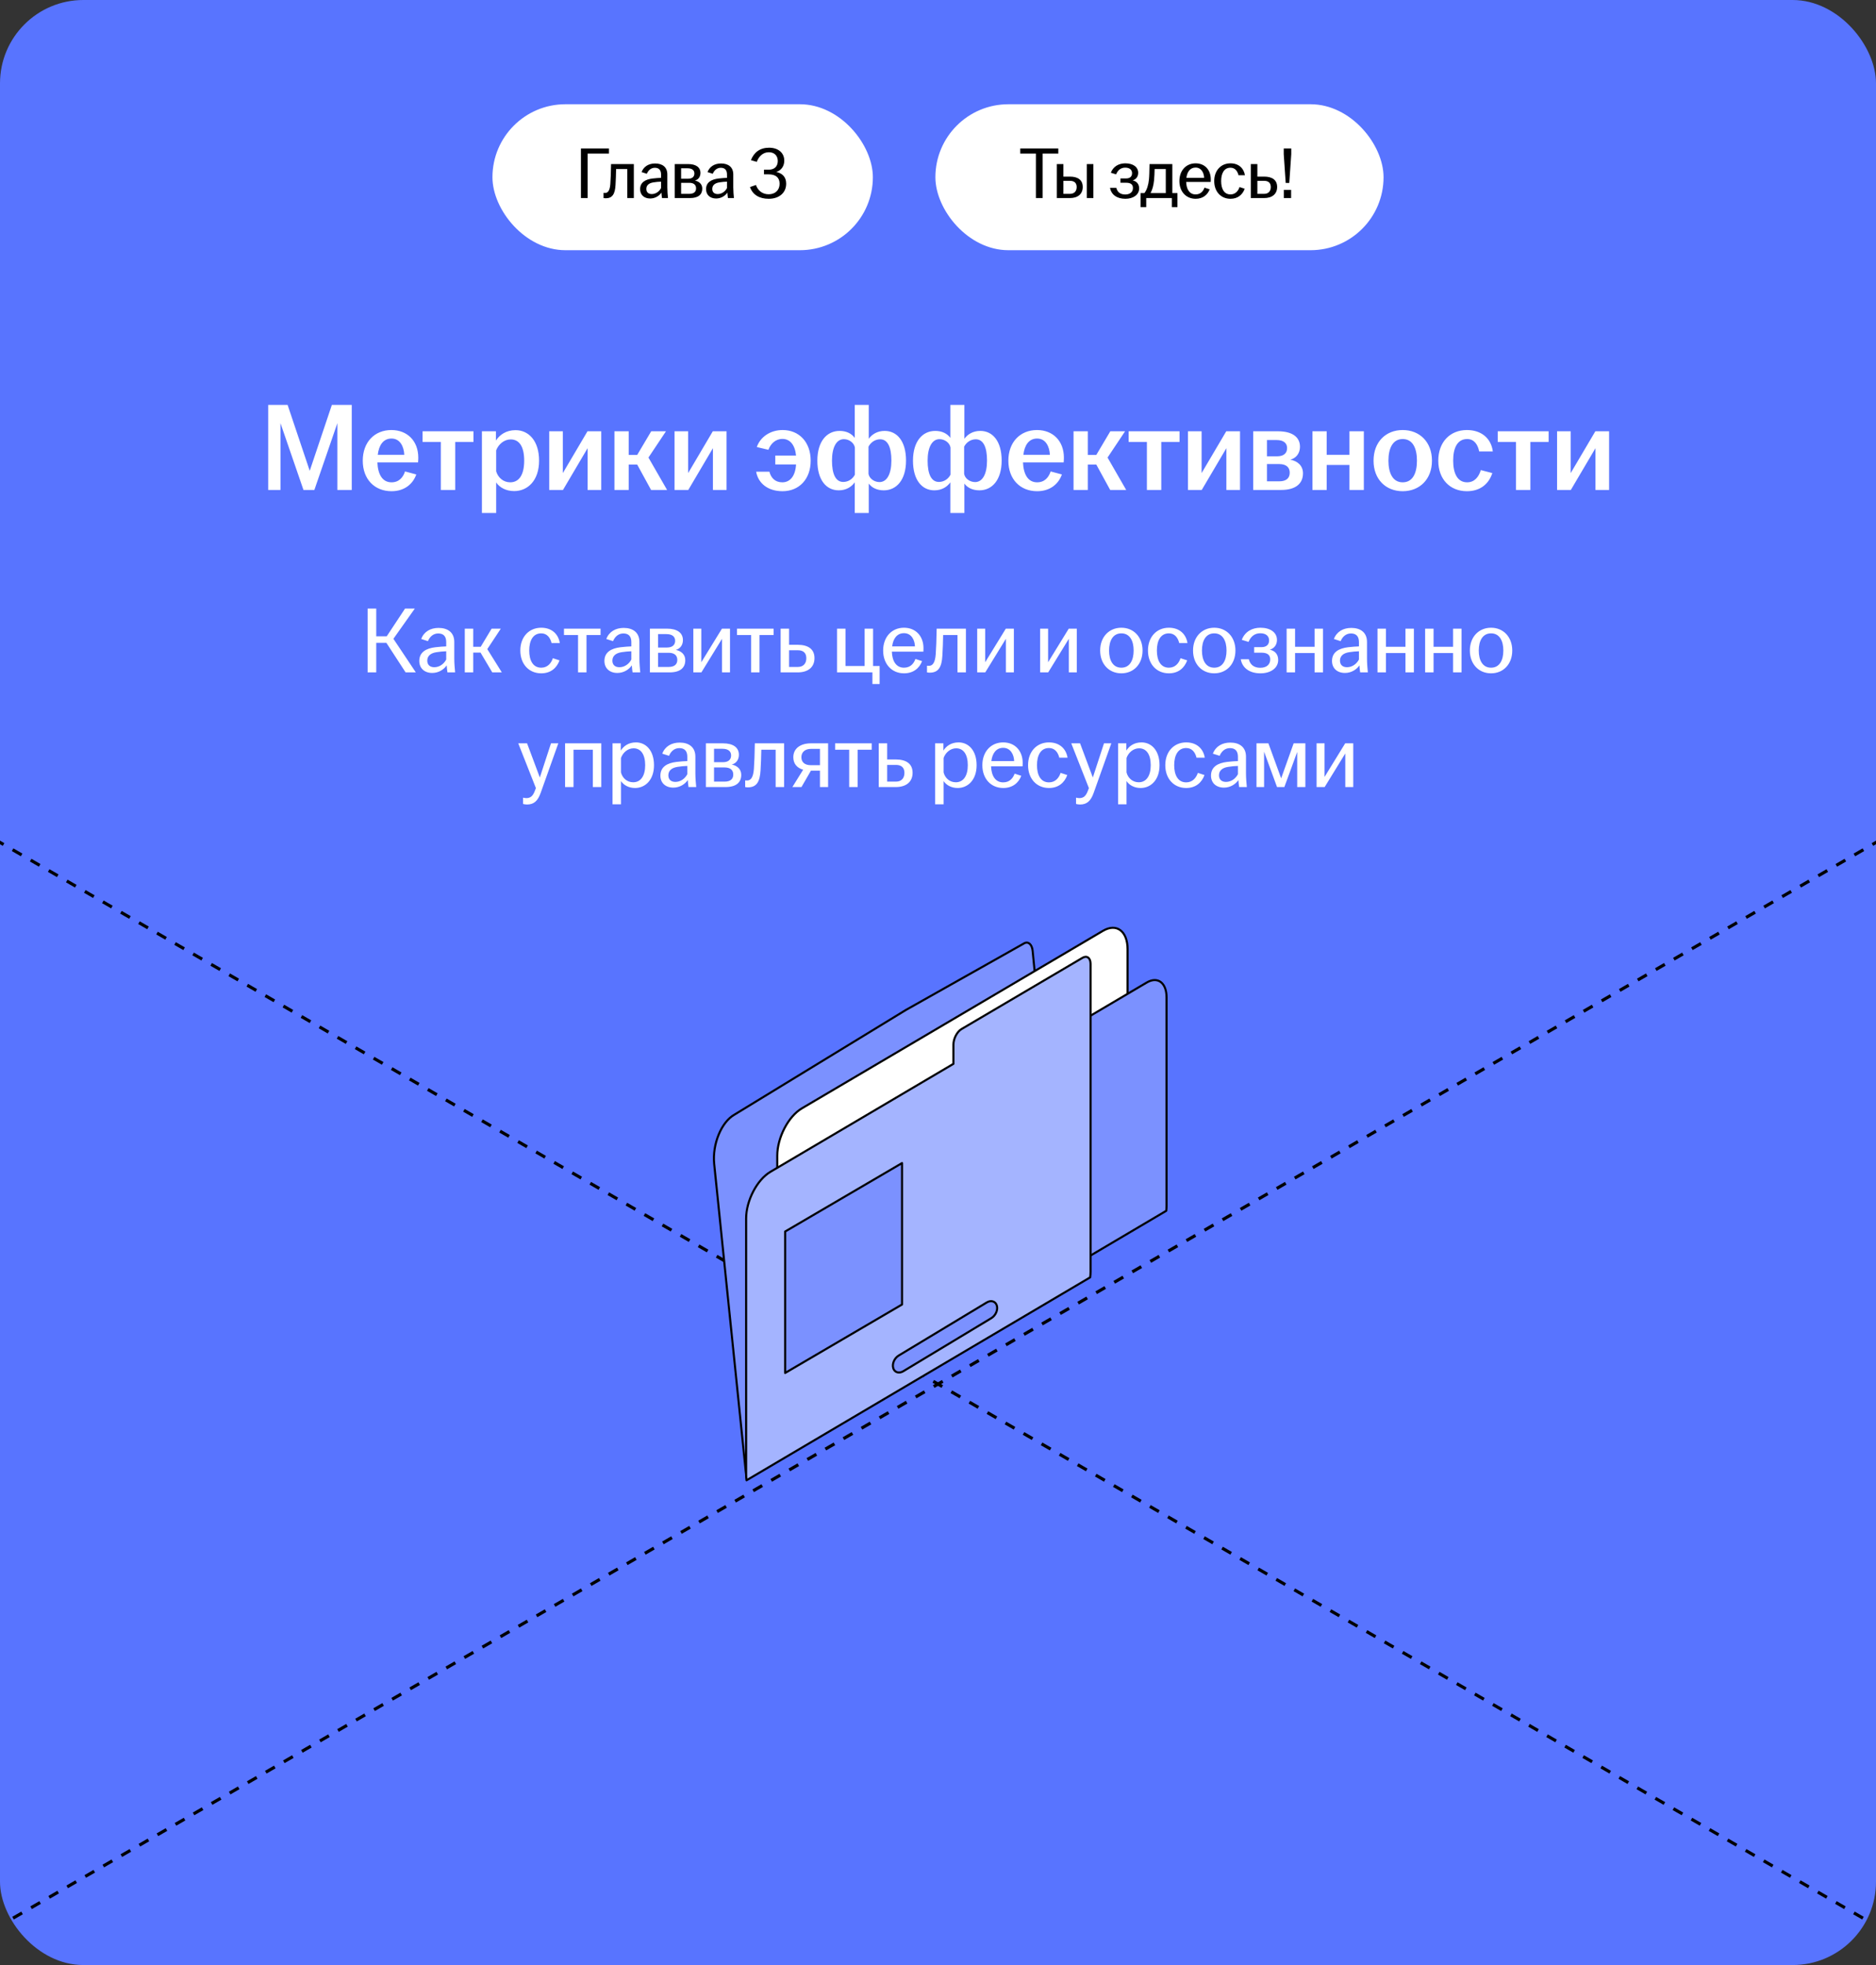 <?xml version="1.0" encoding="UTF-8"?> <svg xmlns="http://www.w3.org/2000/svg" width="360" height="377" viewBox="0 0 360 377" fill="none"><rect x="0" y="0" width="360" height="377" fill="#333333" stroke="none"/><g clip-path="url(#clip0_7964_14721)"><rect width="360" height="377" rx="16" fill="#5874FF"></rect><rect x="94.5" y="20" width="73" height="28" rx="14" fill="white"></rect><path d="M111.48 38V28.48H116.856V29.46H112.768V38H111.48ZM116.226 38.042C116.1 38.042 115.974 38.028 115.82 38V37.006C115.904 37.02 116.002 37.02 116.114 37.02C116.646 37.02 117.024 36.586 117.122 35.298C117.192 34.346 117.234 33.1 117.262 31.476H121.63V38H120.37V32.428H118.228C118.214 33.436 118.172 34.542 118.116 35.494C118.018 37.216 117.528 38.042 116.226 38.042ZM124.769 38.084C123.607 38.084 122.837 37.384 122.837 36.292C122.837 34.976 123.859 34.416 125.231 34.248C125.819 34.178 126.421 34.136 126.855 34.122V33.478C126.855 32.61 126.435 32.19 125.665 32.19C124.909 32.19 124.391 32.694 124.125 33.338L123.117 33.016C123.537 31.91 124.517 31.364 125.721 31.364C127.065 31.364 128.059 32.022 128.059 33.464V35.956C128.059 36.67 128.129 37.412 128.185 38H127.037C126.995 37.692 126.939 37.286 126.925 36.95C126.519 37.566 125.721 38.084 124.769 38.084ZM124.027 36.25C124.027 36.88 124.433 37.23 125.077 37.23C125.833 37.23 126.505 36.754 126.855 36.082V34.85C126.379 34.864 125.903 34.906 125.385 34.99C124.503 35.13 124.027 35.564 124.027 36.25ZM129.486 38V31.476H132.048C133.518 31.476 134.414 32.064 134.414 33.184C134.414 33.87 134.05 34.458 133.35 34.64C134.148 34.808 134.764 35.312 134.764 36.18C134.764 37.314 134.008 38 132.412 38H129.486ZM130.704 37.188H132.286C133.182 37.188 133.574 36.768 133.574 36.138C133.574 35.48 133.154 35.074 132.272 35.074H130.704V37.188ZM130.704 34.29H132.034C132.846 34.29 133.252 33.898 133.252 33.282C133.252 32.68 132.832 32.288 131.95 32.288H130.704V34.29ZM137.423 38.084C136.261 38.084 135.491 37.384 135.491 36.292C135.491 34.976 136.513 34.416 137.885 34.248C138.473 34.178 139.075 34.136 139.509 34.122V33.478C139.509 32.61 139.089 32.19 138.319 32.19C137.563 32.19 137.045 32.694 136.779 33.338L135.771 33.016C136.191 31.91 137.171 31.364 138.375 31.364C139.719 31.364 140.713 32.022 140.713 33.464V35.956C140.713 36.67 140.783 37.412 140.839 38H139.691C139.649 37.692 139.593 37.286 139.579 36.95C139.173 37.566 138.375 38.084 137.423 38.084ZM136.681 36.25C136.681 36.88 137.087 37.23 137.731 37.23C138.487 37.23 139.159 36.754 139.509 36.082V34.85C139.033 34.864 138.557 34.906 138.039 34.99C137.157 35.13 136.681 35.564 136.681 36.25ZM147.518 38.14C145.74 38.14 144.438 37.384 143.92 35.886L145.068 35.494C145.418 36.53 146.272 37.272 147.504 37.272C148.792 37.272 149.604 36.446 149.604 35.256C149.604 34.066 148.862 33.45 147.504 33.45H146.608V32.554H147.504C148.68 32.554 149.254 31.868 149.254 30.874C149.254 29.922 148.638 29.208 147.546 29.208C146.398 29.208 145.6 30.02 145.222 31.056L144.102 30.734C144.69 29.208 145.852 28.34 147.588 28.34C149.338 28.34 150.5 29.32 150.5 30.818C150.5 31.854 149.94 32.694 148.96 32.988C150.094 33.24 150.864 33.912 150.864 35.242C150.864 37.034 149.464 38.14 147.518 38.14Z" fill="black"></path><rect x="179.5" y="20" width="86" height="28" rx="14" fill="white"></rect><path d="M198.79 38V29.46H195.78V28.48H203.088V29.46H200.078V38H198.79ZM202.804 38V31.476H204.064V33.884H205.31C206.808 33.884 207.774 34.5 207.774 35.872C207.774 37.244 206.808 38 205.31 38H202.804ZM204.064 37.188H205.338C206.178 37.188 206.612 36.642 206.612 35.886C206.612 35.13 206.178 34.696 205.338 34.696H204.064V37.188ZM208.558 38V31.476H209.818V38H208.558ZM215.953 38.14C214.315 38.14 213.237 37.328 213.013 36.04H214.217C214.413 36.838 214.973 37.314 215.925 37.314C216.919 37.314 217.409 36.782 217.409 36.068C217.409 35.438 217.045 35.06 216.107 35.06H215.015V34.234H216.107C216.891 34.234 217.241 33.814 217.241 33.226C217.241 32.596 216.793 32.162 215.925 32.162C215.043 32.162 214.483 32.694 214.175 33.45L213.167 33.142C213.629 31.91 214.721 31.336 215.953 31.336C217.381 31.336 218.417 32.008 218.417 33.156C218.417 33.842 218.053 34.402 217.353 34.612C218.123 34.78 218.599 35.298 218.599 36.152C218.599 37.356 217.479 38.14 215.953 38.14ZM218.881 39.736V37.048H219.609C220.113 36.39 220.379 35.438 220.477 34.458C220.547 33.8 220.561 33.03 220.589 31.476H224.971V37.048H225.951V39.736H224.873V38H219.959V39.736H218.881ZM220.785 37.048H223.711V32.428H221.569C221.555 33.156 221.527 33.912 221.457 34.612C221.359 35.592 221.135 36.39 220.785 37.048ZM229.445 38.14C227.625 38.14 226.323 36.782 226.323 34.738C226.323 32.694 227.625 31.336 229.431 31.336C231.209 31.336 232.343 32.61 232.343 34.388C232.343 34.626 232.343 34.78 232.329 34.906H227.625C227.667 36.278 228.241 37.3 229.431 37.3C230.397 37.3 230.901 36.67 231.139 35.998L232.133 36.32C231.741 37.37 230.831 38.14 229.445 38.14ZM227.667 34.122H231.069C231.041 33.184 230.551 32.148 229.431 32.148C228.381 32.148 227.807 32.974 227.667 34.122ZM236.127 38.14C234.307 38.14 233.005 36.782 233.005 34.738C233.005 32.694 234.307 31.336 236.127 31.336C237.723 31.336 238.689 32.302 238.899 33.618H237.667C237.471 32.82 236.995 32.176 236.127 32.176C234.881 32.176 234.335 33.282 234.335 34.738C234.335 36.194 234.881 37.3 236.127 37.3C237.079 37.3 237.625 36.614 237.863 35.886L238.857 36.208C238.437 37.37 237.513 38.14 236.127 38.14ZM240.026 38V31.476H241.286V33.884H242.574C244.1 33.884 245.08 34.5 245.08 35.872C245.08 37.244 244.1 38 242.574 38H240.026ZM241.286 37.188H242.602C243.442 37.188 243.862 36.642 243.862 35.886C243.862 35.13 243.442 34.696 242.602 34.696H241.286V37.188ZM246.724 35.102L246.346 29.572V28.48H247.788V29.572L247.41 35.102H246.724ZM246.36 38V36.432H247.76V38H246.36Z" fill="black"></path><path d="M51.469 94V77.68H55.189L59.437 90.328L63.685 77.68H67.501V94H64.741V81.184L60.325 94H58.237L53.821 81.184V94H51.469ZM75.132 94.24C71.892 94.24 69.612 91.96 69.612 88.384C69.612 84.808 71.892 82.504 75.108 82.504C78.156 82.504 80.268 84.592 80.268 87.808C80.268 88.192 80.244 88.48 80.22 88.72H72.42C72.516 90.976 73.356 92.536 75.132 92.536C76.596 92.536 77.364 91.552 77.724 90.448L79.884 91.024C79.236 92.872 77.604 94.24 75.132 94.24ZM72.492 87.256H77.58C77.508 85.696 76.788 84.136 75.132 84.136C73.548 84.136 72.708 85.408 72.492 87.256ZM84.594 94V84.784H81.091V82.744H90.859V84.784H87.355V94H84.594ZM92.479 98.416V82.744H95.167V84.52C95.863 83.44 97.111 82.528 98.935 82.528C101.431 82.528 103.447 84.544 103.447 88.384C103.447 92.224 101.239 94.216 98.671 94.216C97.063 94.216 95.839 93.496 95.215 92.56V98.416H92.479ZM95.215 90.424C95.575 91.648 96.607 92.536 97.903 92.536C99.607 92.536 100.591 91.096 100.591 88.384C100.591 85.648 99.631 84.304 97.999 84.304C96.751 84.304 95.671 85.216 95.215 86.392V90.424ZM105.393 94V82.744H108.009V90.76L112.737 82.744H115.377V94H112.761V85.984L108.033 94H105.393ZM117.909 94V82.744H120.645V87.28H122.277L124.965 82.744H127.797L124.437 87.784L128.013 94H124.941L122.277 89.128H120.645V94H117.909ZM129.44 94V82.744H132.056V90.76L136.784 82.744H139.424V94H136.808V85.984L132.08 94H129.44ZM150.168 94.24C147.336 94.24 145.488 92.704 145.104 90.496H147.648C147.96 91.72 148.776 92.536 150.12 92.536C151.68 92.536 152.64 91.24 152.76 89.104H148.776V87.4H152.76C152.568 85.408 151.632 84.208 150.144 84.208C148.8 84.208 147.864 85.168 147.456 86.296L145.224 85.768C145.92 83.8 147.84 82.504 150.192 82.504C153.336 82.504 155.568 84.808 155.568 88.384C155.568 91.96 153.312 94.24 150.168 94.24ZM164.024 98.416V92.536C163.424 93.376 162.416 94.072 160.952 94.072C158.552 94.072 156.848 92.08 156.848 88.384C156.848 84.664 158.672 82.672 161.12 82.672C162.416 82.672 163.424 83.176 164.024 84.016V77.68H166.712V84.184C167.312 83.344 168.344 82.672 169.76 82.672C172.16 82.672 173.864 84.664 173.864 88.36C173.864 92.08 172.04 94.072 169.592 94.072C168.32 94.072 167.312 93.592 166.712 92.776V98.416H164.024ZM159.656 88.384C159.656 90.976 160.376 92.464 161.816 92.464C162.776 92.464 163.616 91.912 164.048 91.072V85.864C163.904 84.976 162.968 84.256 161.936 84.256C160.52 84.256 159.656 85.792 159.656 88.384ZM166.664 90.904C166.808 91.792 167.744 92.488 168.776 92.488C170.192 92.488 171.056 90.952 171.056 88.36C171.056 85.768 170.336 84.28 168.896 84.28C167.936 84.28 167.096 84.856 166.664 85.696V90.904ZM182.375 98.416V92.536C181.775 93.376 180.767 94.072 179.303 94.072C176.903 94.072 175.199 92.08 175.199 88.384C175.199 84.664 177.023 82.672 179.471 82.672C180.767 82.672 181.775 83.176 182.375 84.016V77.68H185.063V84.184C185.663 83.344 186.695 82.672 188.111 82.672C190.511 82.672 192.215 84.664 192.215 88.36C192.215 92.08 190.391 94.072 187.943 94.072C186.671 94.072 185.663 93.592 185.063 92.776V98.416H182.375ZM178.007 88.384C178.007 90.976 178.727 92.464 180.167 92.464C181.127 92.464 181.967 91.912 182.399 91.072V85.864C182.255 84.976 181.319 84.256 180.287 84.256C178.871 84.256 178.007 85.792 178.007 88.384ZM185.015 90.904C185.159 91.792 186.095 92.488 187.127 92.488C188.543 92.488 189.407 90.952 189.407 88.36C189.407 85.768 188.687 84.28 187.247 84.28C186.287 84.28 185.447 84.856 185.015 85.696V90.904ZM199.023 94.24C195.783 94.24 193.503 91.96 193.503 88.384C193.503 84.808 195.783 82.504 198.999 82.504C202.047 82.504 204.159 84.592 204.159 87.808C204.159 88.192 204.135 88.48 204.111 88.72H196.311C196.407 90.976 197.247 92.536 199.023 92.536C200.487 92.536 201.255 91.552 201.615 90.448L203.775 91.024C203.127 92.872 201.495 94.24 199.023 94.24ZM196.383 87.256H201.471C201.399 85.696 200.679 84.136 199.023 84.136C197.439 84.136 196.599 85.408 196.383 87.256ZM206.01 94V82.744H208.746V87.28H210.378L213.066 82.744H215.898L212.538 87.784L216.114 94H213.042L210.378 89.128H208.746V94H206.01ZM220.087 94V84.784H216.583V82.744H226.351V84.784H222.847V94H220.087ZM227.971 94V82.744H230.587V90.76L235.315 82.744H237.955V94H235.339V85.984L230.611 94H227.971ZM240.487 94V82.744H245.239C247.879 82.744 249.463 83.776 249.463 85.72C249.463 86.896 248.791 87.88 247.615 88.192C248.983 88.456 250.039 89.32 250.039 90.808C250.039 92.776 248.647 94 245.839 94H240.487ZM243.127 92.344H245.479C246.847 92.344 247.495 91.72 247.495 90.688C247.495 89.656 246.823 89.032 245.455 89.032H243.127V92.344ZM243.127 87.544H245.071C246.319 87.544 246.991 86.968 246.991 85.96C246.991 85 246.295 84.424 244.975 84.424H243.127V87.544ZM251.854 94V82.744H254.59V87.256H258.958V82.744H261.718V94H258.958V89.2H254.59V94H251.854ZM269.173 94.24C265.933 94.24 263.581 91.96 263.581 88.384C263.581 84.784 265.933 82.504 269.173 82.504C272.413 82.504 274.789 84.784 274.789 88.384C274.789 91.96 272.413 94.24 269.173 94.24ZM266.437 88.384C266.437 90.784 267.277 92.536 269.173 92.536C271.093 92.536 271.909 90.784 271.909 88.384C271.909 85.984 271.093 84.232 269.173 84.232C267.277 84.232 266.437 85.984 266.437 88.384ZM281.499 94.24C278.259 94.24 276.003 91.96 276.003 88.384C276.003 84.808 278.259 82.504 281.499 82.504C284.283 82.504 286.155 84.112 286.467 86.608H283.851C283.587 85.288 282.891 84.232 281.547 84.232C279.651 84.232 278.859 85.96 278.859 88.36C278.859 90.784 279.651 92.536 281.547 92.536C282.987 92.536 283.803 91.432 284.163 90.184L286.371 90.76C285.699 92.872 284.019 94.24 281.499 94.24ZM290.915 94V84.784H287.411V82.744H297.179V84.784H293.675V94H290.915ZM298.799 94V82.744H301.415V90.76L306.143 82.744H308.783V94H306.167V85.984L301.439 94H298.799Z" fill="white"></path><path d="M77.834 129L74.144 123.33H72.2V129H70.544V116.76H72.2V122.07H74.216L77.726 116.76H79.598L75.494 122.556L79.796 129H77.834ZM82.945 129.108C81.451 129.108 80.462 128.208 80.462 126.804C80.462 125.112 81.775 124.392 83.54 124.176C84.296 124.086 85.07 124.032 85.627 124.014V123.186C85.627 122.07 85.088 121.53 84.097 121.53C83.126 121.53 82.46 122.178 82.118 123.006L80.822 122.592C81.362 121.17 82.621 120.468 84.169 120.468C85.897 120.468 87.175 121.314 87.175 123.168V126.372C87.175 127.29 87.266 128.244 87.338 129H85.862C85.808 128.604 85.736 128.082 85.718 127.65C85.195 128.442 84.169 129.108 82.945 129.108ZM81.992 126.75C81.992 127.56 82.513 128.01 83.341 128.01C84.314 128.01 85.177 127.398 85.627 126.534V124.95C85.016 124.968 84.403 125.022 83.737 125.13C82.603 125.31 81.992 125.868 81.992 126.75ZM89.19 129V120.612H90.81V124.086H92.25L94.338 120.612H96.102L93.51 124.536L96.3 129H94.464L92.214 125.202H90.81V129H89.19ZM103.861 129.18C101.521 129.18 99.847 127.434 99.847 124.806C99.847 122.178 101.521 120.432 103.861 120.432C105.913 120.432 107.155 121.674 107.425 123.366H105.841C105.589 122.34 104.977 121.512 103.861 121.512C102.259 121.512 101.557 122.934 101.557 124.806C101.557 126.678 102.259 128.1 103.861 128.1C105.085 128.1 105.787 127.218 106.093 126.282L107.371 126.696C106.831 128.19 105.643 129.18 103.861 129.18ZM110.926 129V121.836H108.226V120.612H115.246V121.836H112.546V129H110.926ZM118.471 129.108C116.977 129.108 115.987 128.208 115.987 126.804C115.987 125.112 117.301 124.392 119.065 124.176C119.821 124.086 120.595 124.032 121.153 124.014V123.186C121.153 122.07 120.613 121.53 119.623 121.53C118.651 121.53 117.985 122.178 117.643 123.006L116.347 122.592C116.887 121.17 118.147 120.468 119.695 120.468C121.423 120.468 122.701 121.314 122.701 123.168V126.372C122.701 127.29 122.791 128.244 122.863 129H121.387C121.333 128.604 121.261 128.082 121.243 127.65C120.721 128.442 119.695 129.108 118.471 129.108ZM117.517 126.75C117.517 127.56 118.039 128.01 118.867 128.01C119.839 128.01 120.703 127.398 121.153 126.534V124.95C120.541 124.968 119.929 125.022 119.263 125.13C118.129 125.31 117.517 125.868 117.517 126.75ZM124.716 129V120.612H128.01C129.9 120.612 131.052 121.368 131.052 122.808C131.052 123.69 130.584 124.446 129.684 124.68C130.71 124.896 131.502 125.544 131.502 126.66C131.502 128.118 130.53 129 128.478 129H124.716ZM126.282 127.956H128.316C129.468 127.956 129.972 127.416 129.972 126.606C129.972 125.76 129.432 125.238 128.298 125.238H126.282V127.956ZM126.282 124.23H127.992C129.036 124.23 129.558 123.726 129.558 122.934C129.558 122.16 129.018 121.656 127.884 121.656H126.282V124.23ZM133.048 129V120.612H134.578V127.056L138.538 120.612H140.086V129H138.556V122.556L134.596 129H133.048ZM144.131 129V121.836H141.431V120.612H148.451V121.836H145.751V129H144.131ZM149.8 129V120.612H151.42V123.708H153.076C155.038 123.708 156.298 124.5 156.298 126.264C156.298 128.028 155.038 129 153.076 129H149.8ZM151.42 127.956H153.112C154.192 127.956 154.732 127.254 154.732 126.282C154.732 125.31 154.192 124.752 153.112 124.752H151.42V127.956ZM167.414 131.232V129H160.628V120.612H162.248V127.776H165.92V120.612H167.54V127.776H168.8V131.232H167.414ZM173.488 129.18C171.148 129.18 169.474 127.434 169.474 124.806C169.474 122.178 171.148 120.432 173.47 120.432C175.756 120.432 177.214 122.07 177.214 124.356C177.214 124.662 177.214 124.86 177.196 125.022H171.148C171.202 126.786 171.94 128.1 173.47 128.1C174.712 128.1 175.36 127.29 175.666 126.426L176.944 126.84C176.44 128.19 175.27 129.18 173.488 129.18ZM171.202 124.014H175.576C175.54 122.808 174.91 121.476 173.47 121.476C172.12 121.476 171.382 122.538 171.202 124.014ZM178.411 129.054C178.249 129.054 178.087 129.036 177.889 129V127.722C177.997 127.74 178.123 127.74 178.267 127.74C178.951 127.74 179.437 127.182 179.563 125.526C179.653 124.302 179.707 122.7 179.743 120.612H185.359V129H183.739V121.836H180.985C180.967 123.132 180.913 124.554 180.841 125.778C180.715 127.992 180.085 129.054 178.411 129.054ZM187.522 129V120.612H189.052V127.056L193.012 120.612H194.56V129H193.03V122.556L189.07 129H187.522ZM199.599 129V120.612H201.129V127.056L205.089 120.612H206.637V129H205.107V122.556L201.147 129H199.599ZM215.185 129.18C212.845 129.18 211.117 127.434 211.117 124.806C211.117 122.178 212.845 120.432 215.185 120.432C217.525 120.432 219.253 122.178 219.253 124.806C219.253 127.434 217.525 129.18 215.185 129.18ZM212.827 124.806C212.827 126.678 213.565 128.1 215.185 128.1C216.805 128.1 217.543 126.678 217.543 124.806C217.543 122.934 216.805 121.512 215.185 121.512C213.565 121.512 212.827 122.934 212.827 124.806ZM224.307 129.18C221.967 129.18 220.293 127.434 220.293 124.806C220.293 122.178 221.967 120.432 224.307 120.432C226.359 120.432 227.601 121.674 227.871 123.366H226.287C226.035 122.34 225.423 121.512 224.307 121.512C222.705 121.512 222.003 122.934 222.003 124.806C222.003 126.678 222.705 128.1 224.307 128.1C225.531 128.1 226.233 127.218 226.539 126.282L227.817 126.696C227.277 128.19 226.089 129.18 224.307 129.18ZM233.009 129.18C230.669 129.18 228.941 127.434 228.941 124.806C228.941 122.178 230.669 120.432 233.009 120.432C235.349 120.432 237.077 122.178 237.077 124.806C237.077 127.434 235.349 129.18 233.009 129.18ZM230.651 124.806C230.651 126.678 231.389 128.1 233.009 128.1C234.629 128.1 235.367 126.678 235.367 124.806C235.367 122.934 234.629 121.512 233.009 121.512C231.389 121.512 230.651 122.934 230.651 124.806ZM241.879 129.18C239.773 129.18 238.387 128.136 238.099 126.48H239.647C239.899 127.506 240.619 128.118 241.843 128.118C243.121 128.118 243.751 127.434 243.751 126.516C243.751 125.706 243.283 125.22 242.077 125.22H240.673V124.158H242.077C243.085 124.158 243.535 123.618 243.535 122.862C243.535 122.052 242.959 121.494 241.843 121.494C240.709 121.494 239.989 122.178 239.593 123.15L238.297 122.754C238.891 121.17 240.295 120.432 241.879 120.432C243.715 120.432 245.047 121.296 245.047 122.772C245.047 123.654 244.579 124.374 243.679 124.644C244.669 124.86 245.281 125.526 245.281 126.624C245.281 128.172 243.841 129.18 241.879 129.18ZM246.901 129V120.612H248.521V124.086H252.265V120.612H253.885V129H252.265V125.292H248.521V129H246.901ZM258.094 129.108C256.6 129.108 255.61 128.208 255.61 126.804C255.61 125.112 256.924 124.392 258.688 124.176C259.444 124.086 260.218 124.032 260.776 124.014V123.186C260.776 122.07 260.236 121.53 259.246 121.53C258.274 121.53 257.608 122.178 257.266 123.006L255.97 122.592C256.51 121.17 257.77 120.468 259.318 120.468C261.046 120.468 262.324 121.314 262.324 123.168V126.372C262.324 127.29 262.414 128.244 262.486 129H261.01C260.956 128.604 260.884 128.082 260.866 127.65C260.344 128.442 259.318 129.108 258.094 129.108ZM257.14 126.75C257.14 127.56 257.662 128.01 258.49 128.01C259.462 128.01 260.326 127.398 260.776 126.534V124.95C260.164 124.968 259.552 125.022 258.886 125.13C257.752 125.31 257.14 125.868 257.14 126.75ZM264.339 129V120.612H265.959V124.086H269.703V120.612H271.323V129H269.703V125.292H265.959V129H264.339ZM273.479 129V120.612H275.099V124.086H278.843V120.612H280.463V129H278.843V125.292H275.099V129H273.479ZM286.13 129.18C283.79 129.18 282.062 127.434 282.062 124.806C282.062 122.178 283.79 120.432 286.13 120.432C288.47 120.432 290.198 122.178 290.198 124.806C290.198 127.434 288.47 129.18 286.13 129.18ZM283.772 124.806C283.772 126.678 284.51 128.1 286.13 128.1C287.75 128.1 288.488 126.678 288.488 124.806C288.488 122.934 287.75 121.512 286.13 121.512C284.51 121.512 283.772 122.934 283.772 124.806ZM101.127 154.348C100.857 154.348 100.551 154.294 100.371 154.24V153.034C100.515 153.07 100.767 153.124 101.001 153.124C101.829 153.124 102.279 152.674 102.639 151.72L102.837 151.198L99.453 142.612H101.145L103.593 149.164L105.735 142.612H107.139L103.755 152.116C103.197 153.682 102.441 154.348 101.127 154.348ZM108.438 151V142.612H115.386V151H113.766V143.836H110.058V151H108.438ZM117.544 154.312V142.612H119.128V143.998C119.668 143.134 120.622 142.432 122.044 142.432C123.934 142.432 125.5 143.962 125.5 146.806C125.5 149.65 123.808 151.18 121.864 151.18C120.604 151.18 119.65 150.586 119.164 149.848V154.312H117.544ZM119.164 148.192C119.434 149.272 120.334 150.082 121.504 150.082C122.944 150.082 123.808 148.876 123.808 146.806C123.808 144.736 122.98 143.566 121.576 143.566C120.46 143.566 119.524 144.394 119.164 145.42V148.192ZM129.211 151.108C127.717 151.108 126.727 150.208 126.727 148.804C126.727 147.112 128.041 146.392 129.805 146.176C130.561 146.086 131.335 146.032 131.893 146.014V145.186C131.893 144.07 131.353 143.53 130.363 143.53C129.391 143.53 128.725 144.178 128.383 145.006L127.087 144.592C127.627 143.17 128.887 142.468 130.435 142.468C132.163 142.468 133.441 143.314 133.441 145.168V148.372C133.441 149.29 133.531 150.244 133.603 151H132.127C132.073 150.604 132.001 150.082 131.983 149.65C131.461 150.442 130.435 151.108 129.211 151.108ZM128.257 148.75C128.257 149.56 128.779 150.01 129.607 150.01C130.579 150.01 131.443 149.398 131.893 148.534V146.95C131.281 146.968 130.669 147.022 130.003 147.13C128.869 147.31 128.257 147.868 128.257 148.75ZM135.456 151V142.612H138.75C140.64 142.612 141.792 143.368 141.792 144.808C141.792 145.69 141.324 146.446 140.424 146.68C141.45 146.896 142.242 147.544 142.242 148.66C142.242 150.118 141.27 151 139.218 151H135.456ZM137.022 149.956H139.056C140.208 149.956 140.712 149.416 140.712 148.606C140.712 147.76 140.172 147.238 139.038 147.238H137.022V149.956ZM137.022 146.23H138.732C139.776 146.23 140.298 145.726 140.298 144.934C140.298 144.16 139.758 143.656 138.624 143.656H137.022V146.23ZM143.518 151.054C143.356 151.054 143.194 151.036 142.996 151V149.722C143.104 149.74 143.23 149.74 143.374 149.74C144.058 149.74 144.544 149.182 144.67 147.526C144.76 146.302 144.814 144.7 144.85 142.612H150.466V151H148.846V143.836H146.092C146.074 145.132 146.02 146.554 145.948 147.778C145.822 149.992 145.192 151.054 143.518 151.054ZM157.346 151V147.85H155.618L153.8 151H152.054L154.124 147.67C152.972 147.346 152.234 146.554 152.234 145.276C152.234 143.53 153.692 142.612 155.582 142.612H158.912V151H157.346ZM153.782 145.276C153.782 146.212 154.412 146.806 155.6 146.806H157.346V143.674H155.654C154.43 143.674 153.782 144.34 153.782 145.276ZM162.957 151V143.836H160.257V142.612H167.277V143.836H164.577V151H162.957ZM168.626 151V142.612H170.246V145.708H171.902C173.864 145.708 175.124 146.5 175.124 148.264C175.124 150.028 173.864 151 171.902 151H168.626ZM170.246 149.956H171.938C173.018 149.956 173.558 149.254 173.558 148.282C173.558 147.31 173.018 146.752 171.938 146.752H170.246V149.956ZM179.454 154.312V142.612H181.038V143.998C181.578 143.134 182.532 142.432 183.954 142.432C185.844 142.432 187.41 143.962 187.41 146.806C187.41 149.65 185.718 151.18 183.774 151.18C182.514 151.18 181.56 150.586 181.074 149.848V154.312H179.454ZM181.074 148.192C181.344 149.272 182.244 150.082 183.414 150.082C184.854 150.082 185.718 148.876 185.718 146.806C185.718 144.736 184.89 143.566 183.486 143.566C182.37 143.566 181.434 144.394 181.074 145.42V148.192ZM192.525 151.18C190.185 151.18 188.511 149.434 188.511 146.806C188.511 144.178 190.185 142.432 192.507 142.432C194.793 142.432 196.251 144.07 196.251 146.356C196.251 146.662 196.251 146.86 196.233 147.022H190.185C190.239 148.786 190.977 150.1 192.507 150.1C193.749 150.1 194.397 149.29 194.703 148.426L195.981 148.84C195.477 150.19 194.307 151.18 192.525 151.18ZM190.239 146.014H194.613C194.577 144.808 193.947 143.476 192.507 143.476C191.157 143.476 190.419 144.538 190.239 146.014ZM201.297 151.18C198.957 151.18 197.283 149.434 197.283 146.806C197.283 144.178 198.957 142.432 201.297 142.432C203.349 142.432 204.591 143.674 204.861 145.366H203.277C203.025 144.34 202.413 143.512 201.297 143.512C199.695 143.512 198.993 144.934 198.993 146.806C198.993 148.678 199.695 150.1 201.297 150.1C202.521 150.1 203.223 149.218 203.529 148.282L204.807 148.696C204.267 150.19 203.079 151.18 201.297 151.18ZM207.246 154.348C206.976 154.348 206.67 154.294 206.49 154.24V153.034C206.634 153.07 206.886 153.124 207.12 153.124C207.948 153.124 208.398 152.674 208.758 151.72L208.956 151.198L205.572 142.612H207.264L209.712 149.164L211.854 142.612H213.258L209.874 152.116C209.316 153.682 208.56 154.348 207.246 154.348ZM214.558 154.312V142.612H216.142V143.998C216.682 143.134 217.636 142.432 219.058 142.432C220.948 142.432 222.514 143.962 222.514 146.806C222.514 149.65 220.822 151.18 218.878 151.18C217.618 151.18 216.664 150.586 216.178 149.848V154.312H214.558ZM216.178 148.192C216.448 149.272 217.348 150.082 218.518 150.082C219.958 150.082 220.822 148.876 220.822 146.806C220.822 144.736 219.994 143.566 218.59 143.566C217.474 143.566 216.538 144.394 216.178 145.42V148.192ZM227.629 151.18C225.289 151.18 223.615 149.434 223.615 146.806C223.615 144.178 225.289 142.432 227.629 142.432C229.681 142.432 230.923 143.674 231.193 145.366H229.609C229.357 144.34 228.745 143.512 227.629 143.512C226.027 143.512 225.325 144.934 225.325 146.806C225.325 148.678 226.027 150.1 227.629 150.1C228.853 150.1 229.555 149.218 229.861 148.282L231.139 148.696C230.599 150.19 229.411 151.18 227.629 151.18ZM234.873 151.108C233.379 151.108 232.389 150.208 232.389 148.804C232.389 147.112 233.703 146.392 235.467 146.176C236.223 146.086 236.997 146.032 237.555 146.014V145.186C237.555 144.07 237.015 143.53 236.025 143.53C235.053 143.53 234.387 144.178 234.045 145.006L232.749 144.592C233.289 143.17 234.549 142.468 236.097 142.468C237.825 142.468 239.103 143.314 239.103 145.168V148.372C239.103 149.29 239.193 150.244 239.265 151H237.789C237.735 150.604 237.663 150.082 237.645 149.65C237.123 150.442 236.097 151.108 234.873 151.108ZM233.919 148.75C233.919 149.56 234.441 150.01 235.269 150.01C236.241 150.01 237.105 149.398 237.555 148.534V146.95C236.943 146.968 236.331 147.022 235.665 147.13C234.531 147.31 233.919 147.868 233.919 148.75ZM241.118 151V142.612H243.404L245.852 149.326L248.246 142.612H250.496V151H248.93V144.268L246.464 151H245.06L242.576 144.214V151H241.118ZM252.649 151V142.612H254.179V149.056L258.139 142.612H259.687V151H258.157V144.556L254.197 151H252.649Z" fill="white"></path><path d="M-441 -92.957L800.626 623.812" stroke="black" stroke-width="0.6" stroke-linejoin="round" stroke-dasharray="2 2"></path><path d="M801 -92.957L-440.626 623.812" stroke="black" stroke-width="0.6" stroke-linejoin="round" stroke-dasharray="2 2"></path><path d="M196.545 180.977L173.813 193.78L140.97 213.829C138.435 215.235 136.677 219.475 137.05 223.293L143.092 282.116C143.133 282.543 143.202 282.939 143.292 283.313L204.409 246.979C204.415 246.592 204.404 246.206 204.369 245.825L200.174 200.417L198.817 189.125L198.158 182.411C198.044 181.19 197.324 180.548 196.545 180.977Z" fill="#7B91FF" stroke="black" stroke-width="0.4" stroke-miterlimit="10" stroke-linecap="round" stroke-linejoin="round"></path><path d="M211.647 178.59L153.888 212.635C151.275 214.174 149.156 218.247 149.156 221.732V271.563C149.156 271.954 149.187 272.317 149.238 272.657L216.308 233.057C216.351 232.683 216.38 232.311 216.38 231.946V182.115C216.381 178.629 214.262 177.05 211.647 178.59Z" fill="white" stroke="black" stroke-width="0.4" stroke-miterlimit="10" stroke-linecap="round" stroke-linejoin="round"></path><path d="M220.053 188.505L176.188 214.37C174.087 215.607 172.383 218.883 172.383 221.685V261.749C172.383 262.064 172.407 262.355 172.448 262.629L223.8 232.298C223.835 231.997 223.858 231.699 223.858 231.404V191.34C223.859 188.538 222.155 187.267 220.053 188.505Z" fill="#7B91FF" stroke="black" stroke-width="0.4" stroke-miterlimit="10" stroke-linecap="round" stroke-linejoin="round"></path><path d="M207.725 183.763L184.511 197.431C183.655 197.935 182.961 199.269 182.961 200.411V204.102L147.845 224.817C145.269 226.333 143.18 230.349 143.18 233.787V282.917C143.18 283.304 143.21 283.661 143.26 283.998L209.205 245.062C209.249 244.693 209.276 244.326 209.276 243.966V201.239V194.834V184.918C209.275 183.776 208.581 183.26 207.725 183.763Z" fill="#A4B4FF" stroke="black" stroke-width="0.4" stroke-miterlimit="10" stroke-linecap="round" stroke-linejoin="round"></path><path d="M173.097 250.274L150.664 263.409V236.275L173.097 223.141V250.274Z" fill="#7B91FF" stroke="black" stroke-width="0.4" stroke-miterlimit="10" stroke-linecap="round" stroke-linejoin="round"></path><path d="M172.514 263.321C171.999 263.321 171.564 263.014 171.406 262.461C171.166 261.629 171.641 260.554 172.465 260.061L189.363 249.878C190.188 249.384 191.051 249.66 191.292 250.492C191.532 251.325 191.057 252.399 190.232 252.893L173.335 263.077C173.056 263.242 172.775 263.321 172.514 263.321Z" fill="#7B91FF" stroke="black" stroke-width="0.4" stroke-miterlimit="10" stroke-linecap="round" stroke-linejoin="round"></path></g><defs><clipPath id="clip0_7964_14721"><rect width="360" height="377" rx="16" fill="white"></rect></clipPath></defs></svg> 